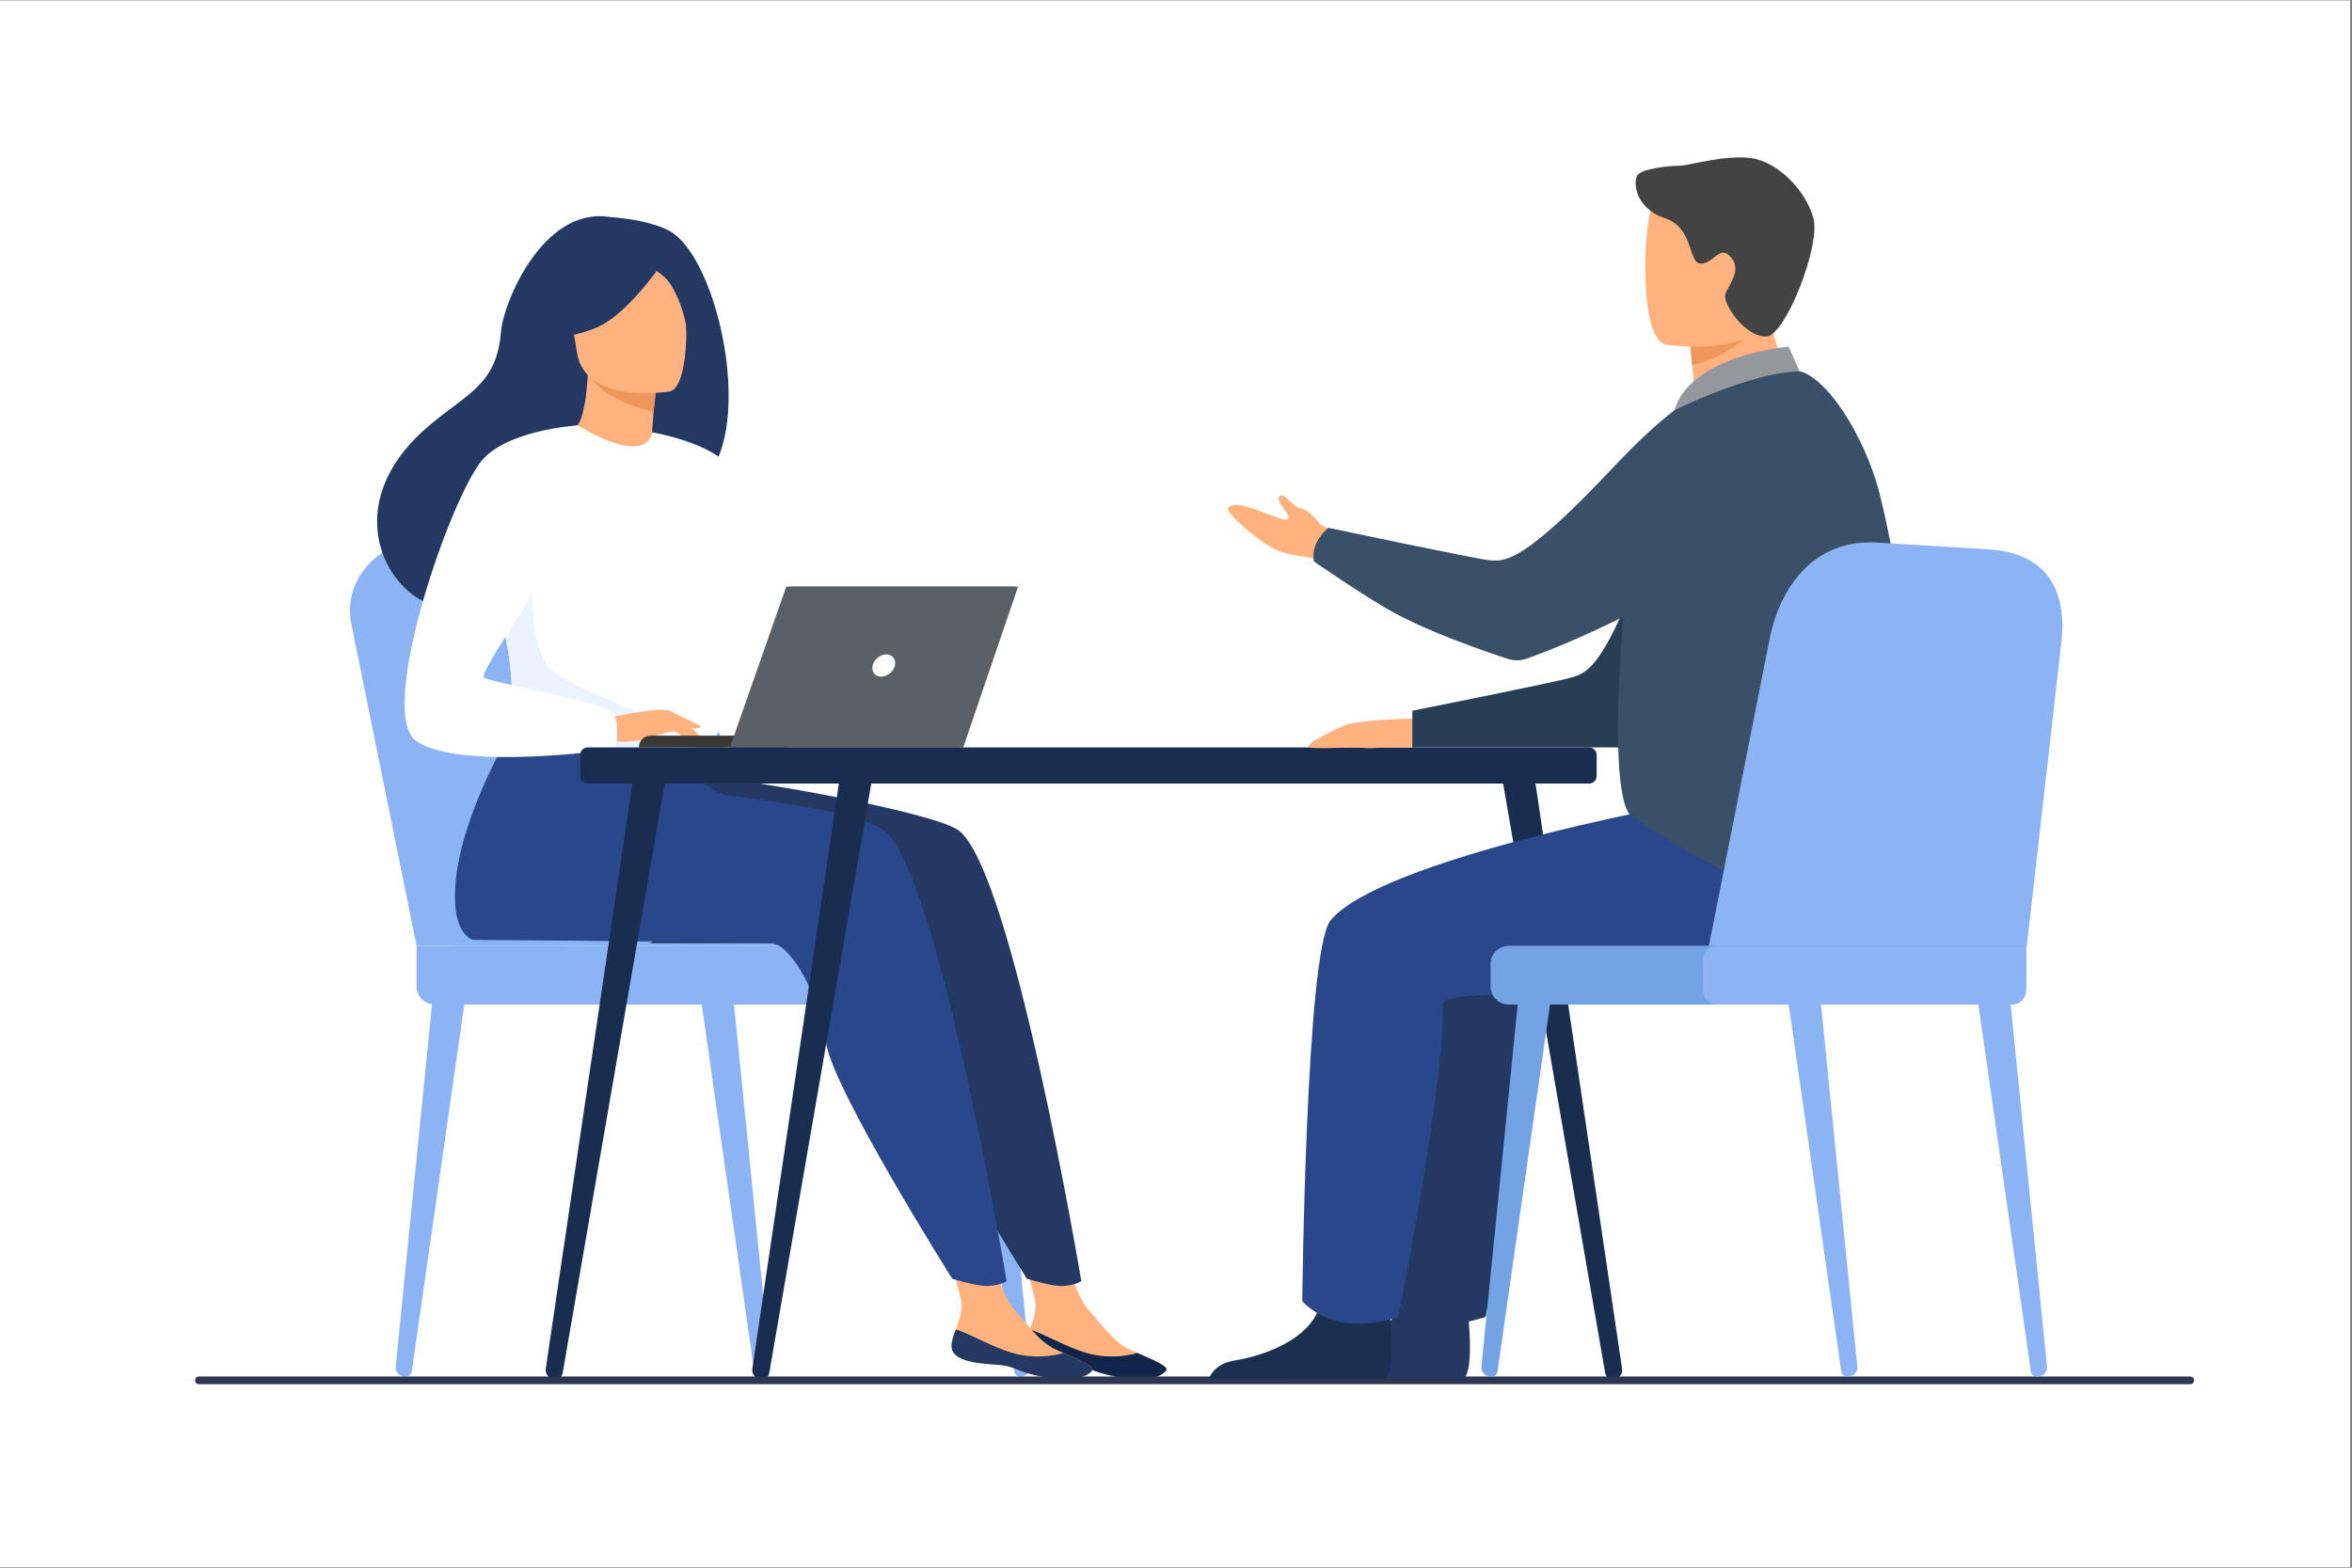 <svg xmlns="http://www.w3.org/2000/svg" xmlns:xlink="http://www.w3.org/1999/xlink" width="810" zoomAndPan="magnify" viewBox="0 0 607.5 405" height="540" preserveAspectRatio="xMidYMid meet" version="1.0"><rect x="0" y="0" width="607.5" height="405" fill="#808080" stroke="none"/><defs><clipPath id="c181a9b5dc"><path d="M 0 0.168 L 607 0.168 L 607 404.832 L 0 404.832 Z M 0 0.168 " clip-rule="nonzero"/></clipPath><clipPath id="2accb2cde5"><path d="M 50.383 355 L 566.707 355 L 566.707 357.621 L 50.383 357.621 Z M 50.383 355 " clip-rule="nonzero"/></clipPath><clipPath id="6a687cc934"><path d="M 422 40.633 L 469 40.633 L 469 87 L 422 87 Z M 422 40.633 " clip-rule="nonzero"/></clipPath></defs><g clip-path="url(#c181a9b5dc)"><path fill="#ffffff" d="M 0 0.168 L 607 0.168 L 607 404.832 L 0 404.832 Z M 0 0.168 " fill-opacity="1" fill-rule="nonzero"/><path fill="#ffffff" d="M 0 0.168 L 607 0.168 L 607 404.832 L 0 404.832 Z M 0 0.168 " fill-opacity="1" fill-rule="nonzero"/></g><path fill="#8cb4f4" d="M 196.41 355.613 L 196.586 355.613 C 198.012 355.586 199.113 354.418 198.98 353.082 L 189.461 258.137 L 181.156 258.875 L 194.824 354.332 C 194.93 355.078 195.613 355.629 196.41 355.613 Z M 196.41 355.613 " fill-opacity="1" fill-rule="nonzero"/><path fill="#8cb4f4" d="M 104.766 355.613 L 104.594 355.613 C 103.164 355.586 102.062 354.418 102.199 353.082 L 111.715 258.137 L 120.02 258.875 L 106.355 354.332 C 106.246 355.078 105.562 355.629 104.766 355.613 Z M 104.766 355.613 " fill-opacity="1" fill-rule="nonzero"/><path fill="#8cb4f4" d="M 263.555 355.613 L 263.727 355.613 C 265.156 355.586 266.258 354.418 266.121 353.082 L 256.605 258.137 L 248.301 258.875 L 261.969 354.332 C 262.074 355.078 262.758 355.629 263.555 355.613 Z M 263.555 355.613 " fill-opacity="1" fill-rule="nonzero"/><path fill="#8cb4f4" d="M 107.602 244.328 L 90.707 160.996 C 88.539 149.711 97.898 139.395 110.051 139.672 L 142.633 140.418 C 153.871 140.672 163.645 148.188 166.77 158.973 L 191.484 244.328 Z M 107.602 244.328 " fill-opacity="1" fill-rule="nonzero"/><path fill="#8cb4f4" d="M 117.82 244.328 L 100.93 160.996 C 98.758 149.711 108.121 139.395 120.27 139.672 L 152.852 140.418 C 164.094 140.672 173.863 148.188 176.988 158.973 L 201.703 244.328 Z M 117.82 244.328 " fill-opacity="1" fill-rule="nonzero"/><path fill="#8cb4f4" d="M 241.215 259.523 L 112.312 259.523 C 109.711 259.523 107.602 257.414 107.602 254.82 L 107.602 244.328 L 241.215 244.328 C 243.816 244.328 245.922 246.434 245.922 249.031 L 245.922 254.82 C 245.922 257.414 243.812 259.523 241.215 259.523 Z M 241.215 259.523 " fill-opacity="1" fill-rule="nonzero"/><path fill="#8cb4f4" d="M 254.973 259.523 L 172.801 259.523 C 172.301 259.523 171.816 259.43 171.352 259.234 C 170.887 259.043 170.477 258.77 170.121 258.414 C 169.766 258.059 169.488 257.648 169.297 257.184 C 169.105 256.723 169.008 256.238 169.008 255.734 L 169.008 248.117 C 169.008 247.613 169.105 247.129 169.297 246.664 C 169.488 246.203 169.766 245.793 170.121 245.438 C 170.477 245.082 170.887 244.809 171.352 244.613 C 171.816 244.422 172.301 244.328 172.801 244.328 L 254.973 244.328 C 255.477 244.328 255.961 244.422 256.426 244.613 C 256.891 244.809 257.301 245.082 257.656 245.438 C 258.012 245.793 258.285 246.203 258.477 246.664 C 258.672 247.129 258.766 247.613 258.766 248.117 L 258.766 255.734 C 258.766 256.238 258.672 256.723 258.477 257.184 C 258.285 257.648 258.012 258.059 257.656 258.414 C 257.301 258.77 256.891 259.043 256.426 259.234 C 255.961 259.43 255.477 259.523 254.973 259.523 Z M 254.973 259.523 " fill-opacity="1" fill-rule="nonzero"/><path fill="#233862" d="M 219.895 226.887 C 212.922 239.008 204.148 243.688 204.148 243.688 L 167.66 243.688 C 167.66 243.688 225.215 217.637 219.895 226.887 Z M 219.895 226.887 " fill-opacity="1" fill-rule="nonzero"/><path fill="#ffb27d" d="M 264.902 347.332 C 264.508 351.156 269.832 352.145 276.008 352.52 C 282.184 352.895 280.305 354.137 288.754 355.758 C 297.207 357.383 300.625 355.102 301.25 353.965 C 301.809 352.961 297.891 351.332 293.711 349.492 C 293.184 349.262 292.66 349.027 292.133 348.793 C 287.434 346.668 284.832 342.41 281.191 338.445 C 277.746 334.695 274.559 322.766 274.559 322.766 L 263.078 320.188 C 263.078 320.188 266.195 330.93 267.27 335.512 C 267.898 338.207 266.895 341.199 266.004 343.48 C 265.523 344.719 265.039 345.988 264.902 347.336 Z M 264.902 347.332 " fill-opacity="1" fill-rule="nonzero"/><path fill="#0f2549" d="M 276.008 352.52 C 282.184 352.895 280.301 354.137 288.754 355.758 C 297.203 357.383 300.625 355.102 301.25 353.965 C 301.809 352.961 297.887 351.332 293.711 349.492 L 293.645 349.566 C 293.645 349.566 287.668 351.52 280.816 349.578 C 275.23 348 269.852 344.598 266 343.477 C 265.523 344.719 265.039 345.984 264.902 347.332 C 264.508 351.156 269.832 352.145 276.008 352.52 Z M 276.008 352.52 " fill-opacity="1" fill-rule="nonzero"/><path fill="#233862" d="M 247.508 214.469 C 241.328 210.137 200.461 202.414 179.609 200.176 L 156.559 180.191 C 156.559 180.191 136.938 209.215 136.781 231.426 C 136.707 241.781 141.48 242.809 141.484 242.809 C 141.484 242.809 215.379 243.355 218.617 243.691 C 223.918 244.238 230.914 257.43 232.66 269.449 C 234.406 281.465 265.223 330.336 265.223 330.336 C 265.223 330.336 271.648 332.391 274.617 332.219 C 277.812 332.031 279.293 330.965 279.293 330.965 C 279.293 330.965 261.438 224.242 247.504 214.473 Z M 247.508 214.469 " fill-opacity="1" fill-rule="nonzero"/><path fill="#ffb27d" d="M 245.789 347.332 C 245.395 351.156 250.719 352.145 256.895 352.52 C 263.07 352.895 261.191 354.137 269.645 355.758 C 278.094 357.383 281.512 355.102 282.141 353.965 C 282.695 352.961 278.777 351.332 274.602 349.492 C 274.074 349.262 273.547 349.027 273.02 348.793 C 268.32 346.668 265.719 342.41 262.078 338.445 C 258.633 334.695 255.445 322.766 255.445 322.766 L 243.965 320.188 C 243.965 320.188 247.082 330.93 248.152 335.512 C 248.785 338.207 247.777 341.199 246.887 343.48 C 246.41 344.719 245.926 345.988 245.789 347.336 Z M 245.789 347.332 " fill-opacity="1" fill-rule="nonzero"/><path fill="#233862" d="M 256.895 352.52 C 263.07 352.895 261.188 354.137 269.641 355.758 C 278.094 357.383 281.512 355.102 282.137 353.965 C 282.695 352.961 278.773 351.332 274.598 349.492 L 274.531 349.566 C 274.531 349.566 268.555 351.52 261.703 349.578 C 256.117 348 250.738 344.598 246.887 343.477 C 246.41 344.719 245.926 345.984 245.789 347.332 C 245.395 351.156 250.719 352.145 256.895 352.52 Z M 256.895 352.52 " fill-opacity="1" fill-rule="nonzero"/><path fill="#2b478b" d="M 228.223 214.469 C 222.855 210.703 206.715 207.785 188.898 205.621 C 183.969 205.02 179.926 201.441 178.723 196.633 L 137.277 180.191 C 137.277 180.191 117.656 209.215 117.5 231.426 C 117.426 241.781 122.199 242.809 122.203 242.809 C 122.203 242.809 196.098 243.355 199.336 243.691 C 204.637 244.238 211.629 257.43 213.375 269.449 C 215.125 281.465 245.938 330.336 245.938 330.336 C 245.938 330.336 252.363 332.391 255.336 332.219 C 258.531 332.031 260.012 330.965 260.012 330.965 C 260.012 330.965 242.156 224.242 228.223 214.473 Z M 228.223 214.469 " fill-opacity="1" fill-rule="nonzero"/><path fill="#233862" d="M 172.766 59.582 C 167.07 56.598 158.402 56.191 156.992 56.004 C 140.148 53.742 130.008 78.195 129.41 85.605 C 128.309 99.262 121.078 101.344 110.898 109.898 C 90.484 127.051 96.469 146.977 107.633 154.383 C 114.332 158.824 126.137 154.383 126.137 154.383 C 126.301 154.5 158.422 136.449 174.25 127.738 C 197.988 124.371 187.277 67.199 172.766 59.582 Z M 172.766 59.582 " fill-opacity="1" fill-rule="nonzero"/><path fill="#ffb27d" d="M 169.25 119.324 C 169.324 119.363 161.766 122.797 156.309 120.996 C 151.172 119.309 146.652 111.586 146.723 111.574 C 148.949 111.254 151.215 109.055 151.848 96.047 L 152.836 96.293 L 169.426 100.484 C 169.426 100.484 168.77 105.734 168.5 110.695 C 168.27 114.863 168.316 118.828 169.25 119.324 Z M 169.25 119.324 " fill-opacity="1" fill-rule="nonzero"/><path fill="#ed975d" d="M 169.43 100.484 C 169.43 100.484 169.43 101.562 168.809 106.445 C 159.426 104.082 155.289 100.973 152.367 97.418 L 169.426 100.484 Z M 169.43 100.484 " fill-opacity="1" fill-rule="nonzero"/><path fill="#ffb27d" d="M 172.965 101.145 C 172.965 101.145 151.027 104.711 149.016 91.031 C 147 77.348 142.812 68.594 156.734 65.738 C 170.656 62.883 174.152 67.703 175.938 72.105 C 177.723 76.512 178.625 99.863 172.965 101.145 Z M 172.965 101.145 " fill-opacity="1" fill-rule="nonzero"/><path fill="#233862" d="M 172.988 65.164 C 172.988 65.164 163.023 80.875 154.133 84.594 C 145.238 88.316 140.867 86.43 140.867 86.43 C 140.867 86.43 144.918 80.301 145.969 72.07 C 146.281 69.645 147.863 67.566 150.137 66.656 C 156.52 64.102 168.863 60.078 172.992 65.164 Z M 172.988 65.164 " fill-opacity="1" fill-rule="nonzero"/><path fill="#233862" d="M 164.238 66.684 C 164.238 66.684 170.074 69.672 172.48 72.477 C 174.801 75.18 177.484 82.523 177.289 85.816 C 177.289 85.816 180.172 70.023 174.172 64.594 C 167.809 58.836 164.238 66.684 164.238 66.684 Z M 164.238 66.684 " fill-opacity="1" fill-rule="nonzero"/><path fill="#ffffff" d="M 186.805 152.75 C 186.137 197.297 186.621 187.984 181.742 192.215 C 180.566 193.23 177.262 193.84 172.914 194.125 C 159.238 195.031 135.203 192.781 134.289 190.258 C 131.133 181.523 133.359 178.809 130.73 165.438 C 130.457 164.016 130.117 162.477 129.719 160.801 C 127.523 151.617 125.391 148.488 133.172 133.734 C 140.234 120.367 148.531 109.512 149.195 109.902 C 167.816 120.945 168.457 111.688 168.457 111.688 C 168.457 111.688 187.133 131.02 186.805 152.75 Z M 186.805 152.75 " fill-opacity="1" fill-rule="nonzero"/><path fill="#ffffff" d="M 168.449 111.691 C 168.449 111.691 187.512 114.918 189.762 123.16 C 192.012 131.402 205.258 179.855 205.258 179.855 C 205.258 179.855 195.516 181.605 191.016 177.109 C 186.516 172.613 175.355 135.398 175.355 135.398 L 168.453 111.695 Z M 168.449 111.691 " fill-opacity="1" fill-rule="nonzero"/><path fill="#ebf3ff" d="M 172.914 194.129 C 159.238 195.035 135.203 192.781 134.289 190.258 C 131.133 181.527 133.359 178.812 130.73 165.438 L 137.328 146.887 C 137.328 146.887 136.238 167.547 142.332 172.98 C 148.426 178.414 167.305 183.469 170.27 188.008 C 171.699 190.188 172.641 192.371 172.918 194.129 Z M 172.914 194.129 " fill-opacity="1" fill-rule="nonzero"/><path fill="#ffb27d" d="M 157.246 185.438 C 157.246 185.438 170.738 182.438 172.91 183.633 C 175.09 184.828 180.406 189.184 181.074 190.699 C 181.738 192.215 176.227 189.551 174.434 189.07 C 173.273 188.758 170.219 189.82 168.703 190.324 C 162.34 192.445 158.438 191.352 158.438 191.352 L 157.246 185.441 Z M 157.246 185.438 " fill-opacity="1" fill-rule="nonzero"/><path fill="#ffffff" d="M 149.191 109.902 C 149.191 109.902 130.098 111.02 123.828 119.758 C 115 132.055 97.488 184.465 107.523 191.453 C 118.828 199.328 158.961 193.516 158.961 193.516 C 158.961 193.516 160.297 187.281 158.438 184.262 C 156.582 181.246 126.383 176.371 124.988 174.98 C 123.594 173.586 142.41 147.832 142.41 143.656 C 142.41 139.477 149.191 109.902 149.191 109.902 Z M 149.191 109.902 " fill-opacity="1" fill-rule="nonzero"/><path fill="#ffb27d" d="M 173.566 187.383 C 173.566 187.383 176.391 191.027 177.316 191.461 C 178.246 191.898 178.844 191.789 178.844 191.789 L 176.938 188.363 Z M 173.566 187.383 " fill-opacity="1" fill-rule="nonzero"/><path fill="#ffb27d" d="M 172.914 183.633 L 181.133 187.617 C 181.133 187.617 180.781 188.191 179.77 188.145 C 178.762 188.102 176.207 187.164 176.207 187.164 Z M 172.914 183.633 " fill-opacity="1" fill-rule="nonzero"/><path fill="#3a3938" d="M 203.188 193.086 L 165.016 193.086 C 165.016 191.406 166.379 190.043 168.062 190.043 L 203.188 190.043 Z M 203.188 193.086 " fill-opacity="1" fill-rule="nonzero"/><path fill="#596066" d="M 203.078 151.559 L 262.09 151.559 L 247.934 193.086 L 188.539 193.086 Z M 203.078 151.559 " fill-opacity="1" fill-rule="nonzero"/><path fill="#596066" d="M 262.957 151.559 L 248.805 193.082 L 189.41 193.082 L 203.945 151.559 Z M 262.957 151.559 " fill-opacity="1" fill-rule="nonzero"/><path fill="#ffffff" d="M 231.145 171.938 C 230.777 173.523 229.191 174.809 227.605 174.809 C 226.016 174.809 225.023 173.523 225.391 171.938 C 225.758 170.352 227.344 169.062 228.93 169.062 C 230.52 169.062 231.508 170.352 231.145 171.938 Z M 231.145 171.938 " fill-opacity="1" fill-rule="nonzero"/><path fill="#182d4f" d="M 151.824 193.086 L 410.434 193.086 C 411.52 193.086 412.402 193.965 412.402 195.051 L 412.402 200.457 C 412.402 201.543 411.52 202.426 410.434 202.426 L 151.824 202.426 C 150.738 202.426 149.855 201.543 149.855 200.457 L 149.855 195.051 C 149.855 193.965 150.738 193.086 151.824 193.086 Z M 151.824 193.086 " fill-opacity="1" fill-rule="nonzero"/><path fill="#182d4f" d="M 416.766 356.309 L 416.879 356.297 C 418.203 356.129 419.141 354.949 418.973 353.656 L 395.93 197.84 L 387.492 198.078 L 414.609 354.742 C 414.781 355.742 415.734 356.438 416.77 356.309 Z M 416.766 356.309 " fill-opacity="1" fill-rule="nonzero"/><path fill="#182d4f" d="M 143.164 356.309 L 143.055 356.297 C 141.727 356.129 140.789 354.949 140.957 353.656 L 164.004 197.84 L 172.441 198.078 L 145.324 354.742 C 145.152 355.742 144.195 356.438 143.164 356.309 Z M 143.164 356.309 " fill-opacity="1" fill-rule="nonzero"/><path fill="#182d4f" d="M 196.516 356.309 L 196.406 356.297 C 195.078 356.129 194.141 354.949 194.309 353.656 L 217.355 197.84 L 225.793 198.078 L 198.676 354.742 C 198.5 355.742 197.547 356.438 196.516 356.309 Z M 196.516 356.309 " fill-opacity="1" fill-rule="nonzero"/><g clip-path="url(#2accb2cde5)"><path fill="#2e3552" d="M 51.359 355.613 L 565.727 355.613 C 566 355.613 566.23 355.707 566.418 355.898 C 566.609 356.09 566.707 356.32 566.707 356.59 L 566.707 356.617 C 566.707 356.887 566.609 357.117 566.418 357.309 C 566.23 357.5 566 357.594 565.727 357.594 L 51.359 357.594 C 51.09 357.594 50.859 357.5 50.668 357.309 C 50.477 357.117 50.383 356.887 50.383 356.617 L 50.383 356.59 C 50.383 356.32 50.477 356.09 50.668 355.898 C 50.859 355.707 51.09 355.613 51.359 355.613 Z M 51.359 355.613 " fill-opacity="1" fill-rule="nonzero"/></g><path fill="#233862" d="M 332.477 356.18 L 378.203 356.18 C 380.402 353.5 379.594 343.609 379.262 340.375 C 379.191 339.727 379.145 339.344 379.145 339.344 C 379.145 339.344 363.527 326.867 361.383 336.422 C 361.316 336.719 361.238 337.016 361.152 337.301 C 358.449 346.238 346.328 350.297 339.328 351.43 C 334.777 352.168 333.098 354.531 332.473 356.18 Z M 332.477 356.18 " fill-opacity="1" fill-rule="nonzero"/><path fill="#233862" d="M 457.254 207.754 C 455.605 207.754 378.922 222.133 366.238 237.816 C 359.902 245.652 358.961 336.137 358.961 336.137 C 358.961 336.137 366.797 345.848 383.73 340.207 C 383.73 340.207 396.141 278.301 395.227 259.523 C 394.973 254.332 447.621 258.773 457.254 256.281 C 466.891 253.789 490.434 232.852 485.246 222.652 C 480.059 212.453 457.254 207.754 457.254 207.754 Z M 457.254 207.754 " fill-opacity="1" fill-rule="nonzero"/><path fill="#ffb27d" d="M 366.566 185.598 C 366.566 185.598 351.098 185.805 347.441 187.371 C 343.785 188.938 336.363 192.531 338.348 193.086 C 340.336 193.637 349.812 192.855 351.859 193.172 C 353.906 193.484 356.43 193.086 357.684 193.086 C 358.941 193.086 364.789 193.086 364.789 193.086 Z M 366.566 185.598 " fill-opacity="1" fill-rule="nonzero"/><path fill="#ffb27d" d="M 348.484 148.516 C 348.484 148.516 343.211 144.754 338.09 144.023 C 335.168 143.605 332.328 143.086 330.613 142.48 C 325.887 140.816 316.43 132.324 317.148 131.328 C 319.441 128.137 330.48 134.895 332.406 134.168 C 334.332 133.441 328.703 129.445 330.66 128.035 C 331.684 127.301 334.078 130.984 336.031 131.352 C 338.676 131.852 340.746 135.586 341.543 135.781 C 343.094 136.16 349.887 141.203 349.887 141.203 Z M 348.484 148.516 " fill-opacity="1" fill-rule="nonzero"/><path fill="#273e54" d="M 449.617 104.559 C 449.617 104.559 437.844 108.203 426.242 140.113 C 414.641 172.023 410.238 173.746 406.02 174.996 C 401.801 176.25 364.789 183.613 364.789 183.613 L 364.789 193.082 L 421.82 193.082 C 421.82 193.082 443.207 172.762 449.617 159.082 C 456.027 145.402 449.617 104.555 449.617 104.555 Z M 449.617 104.559 " fill-opacity="1" fill-rule="nonzero"/><path fill="#1b3051" d="M 312.262 356.18 L 357.992 356.18 C 360.191 353.5 359.379 343.609 359.047 340.375 C 358.98 339.727 358.934 339.344 358.934 339.344 C 358.934 339.344 343.316 326.867 341.172 336.422 C 341.105 336.719 341.027 337.016 340.938 337.301 C 338.238 346.238 326.113 350.297 319.113 351.43 C 314.562 352.168 312.883 354.531 312.262 356.18 Z M 312.262 356.18 " fill-opacity="1" fill-rule="nonzero"/><path fill="#2b478b" d="M 434.656 207.754 C 433.008 207.754 356.324 222.133 343.641 237.816 C 337.305 245.652 336.363 336.137 336.363 336.137 C 336.363 336.137 344.203 345.848 361.133 340.207 C 361.133 340.207 373.543 278.301 372.629 259.523 C 372.375 254.332 425.023 258.773 434.656 256.281 C 444.293 253.789 467.84 232.852 462.652 222.652 C 457.465 212.453 434.656 207.754 434.656 207.754 Z M 434.656 207.754 " fill-opacity="1" fill-rule="nonzero"/><path fill="#ffb27d" d="M 439.457 114.672 C 444.977 114.215 450.758 112.746 455.758 111.125 C 462.008 109.102 467.043 106.141 463.797 100.438 C 460.809 95.18 455.965 83.434 456.293 73.703 L 444.664 83.062 L 436.766 89.422 C 436.766 89.422 436.801 93.168 437.664 99.738 C 437.82 100.934 438.004 102.23 438.223 103.609 C 438.398 104.727 437.887 105.84 436.926 106.434 C 436.867 106.473 436.809 106.508 436.75 106.547 C 432.824 109.008 434.844 115.055 439.465 114.672 Z M 439.457 114.672 " fill-opacity="1" fill-rule="nonzero"/><path fill="#ed975d" d="M 436.766 87.875 C 436.766 87.875 436.359 89.234 437.055 94.262 C 444.098 93.113 450.68 87.5 450.68 87.5 C 447.094 86.52 445.789 82.648 443.121 83.012 Z M 436.766 87.875 " fill-opacity="1" fill-rule="nonzero"/><path fill="#ffb27d" d="M 430.25 89.02 C 430.25 89.02 457.336 93.512 459.879 76.621 C 462.422 59.727 467.633 48.93 450.445 45.348 C 433.258 41.762 428.922 47.703 426.699 53.137 C 424.477 58.57 423.273 87.414 430.254 89.02 Z M 430.25 89.02 " fill-opacity="1" fill-rule="nonzero"/><g clip-path="url(#6a687cc934)"><path fill="#434344" d="M 422.715 45.66 C 421.551 49.73 424.664 54.684 429.891 56.316 C 437.645 58.734 435.93 68.242 439.422 68.113 C 442.91 67.984 444.32 62.648 447.438 66.91 C 450.098 70.543 445.227 74.852 445.559 76.848 C 446.137 80.27 451.504 87.27 456.34 86.918 C 461.172 86.566 470.223 63.609 468.414 56.508 C 466.605 49.406 459.363 41.914 452.512 40.883 C 445.66 39.848 436.145 42.805 433.945 42.805 C 431.75 42.805 423.34 43.461 422.711 45.66 Z M 422.715 45.66 " fill-opacity="1" fill-rule="nonzero"/></g><path fill="#3a4f68" d="M 485.609 128.004 C 481.691 112.262 470.871 95.75 463.555 95.762 C 451.086 95.785 433.164 99.074 425.93 116.902 C 420.602 130.035 413.492 205.578 421.527 210.949 C 439.891 223.234 482.461 248.305 490.023 222.738 C 496.953 199.309 492.402 155.32 485.605 128.004 Z M 485.609 128.004 " fill-opacity="1" fill-rule="nonzero"/><path fill="#3a4f68" d="M 455.328 112.34 C 451.773 103.098 440.301 99.902 432.48 105.984 C 428.246 109.27 423.066 113.953 416.809 120.613 C 393.543 145.359 388.812 145.207 384.445 144.695 C 380.074 144.184 343.156 136.355 343.156 136.355 C 343.156 136.355 341.266 137.75 340.152 140 C 338.668 143.008 339.418 145.059 339.418 145.059 C 337.969 144.125 352.504 154.133 359.734 158.121 C 369.289 163.391 383.684 168.332 389.414 170.207 C 391.039 170.738 392.793 170.711 394.402 170.133 C 402.914 167.07 431.488 155.902 454.75 136.535 C 460.883 131.43 458.629 120.91 455.332 112.34 Z M 455.328 112.34 " fill-opacity="1" fill-rule="nonzero"/><path fill="#94979b" d="M 464.812 95.914 L 461.988 89.562 C 461.988 89.562 436.723 91.621 432.477 105.984 C 432.477 105.984 452.059 96.219 464.809 95.914 Z M 464.812 95.914 " fill-opacity="1" fill-rule="nonzero"/><path fill="#8cb4f4" d="M 526.152 355.613 L 526.328 355.613 C 527.754 355.586 528.855 354.418 528.723 353.082 L 519.203 258.137 L 510.898 258.875 L 524.566 354.332 C 524.672 355.078 525.355 355.629 526.152 355.613 Z M 526.152 355.613 " fill-opacity="1" fill-rule="nonzero"/><path fill="#8cb4f4" d="M 477.168 355.613 L 477.34 355.613 C 478.77 355.586 479.871 354.418 479.734 353.082 L 470.219 258.137 L 461.914 258.875 L 475.582 354.332 C 475.688 355.078 476.375 355.629 477.168 355.613 Z M 477.168 355.613 " fill-opacity="1" fill-rule="nonzero"/><path fill="#73a2e5" d="M 385.203 355.613 L 385.027 355.613 C 383.602 355.586 382.496 354.418 382.633 353.082 L 392.148 258.137 L 400.453 258.875 L 386.789 354.332 C 386.68 355.078 385.996 355.629 385.203 355.613 Z M 385.203 355.613 " fill-opacity="1" fill-rule="nonzero"/><path fill="#8cb4f4" d="M 523.465 244.688 L 532.496 165.391 C 533.68 153.961 529.852 142.77 513.34 141.906 L 484.297 140.137 C 467.082 139.43 459.312 153.738 457.133 164.754 L 439.891 251.922 L 523.461 244.684 Z M 523.465 244.688 " fill-opacity="1" fill-rule="nonzero"/><path fill="#73a2e5" d="M 389.707 244.328 L 523.32 244.328 L 523.32 254.82 C 523.32 257.418 521.207 259.523 518.609 259.523 L 389.707 259.523 C 387.105 259.523 385 257.414 385 254.82 L 385 249.031 C 385 246.434 387.109 244.328 389.707 244.328 Z M 389.707 244.328 " fill-opacity="1" fill-rule="nonzero"/><path fill="#8cb4f4" d="M 443.551 244.328 L 523.32 244.328 L 523.32 255.871 C 523.32 257.887 521.68 259.523 519.66 259.523 L 443.551 259.523 C 441.535 259.523 439.895 257.887 439.895 255.871 L 439.895 247.98 C 439.895 245.965 441.535 244.328 443.551 244.328 Z M 443.551 244.328 " fill-opacity="1" fill-rule="nonzero"/></svg>